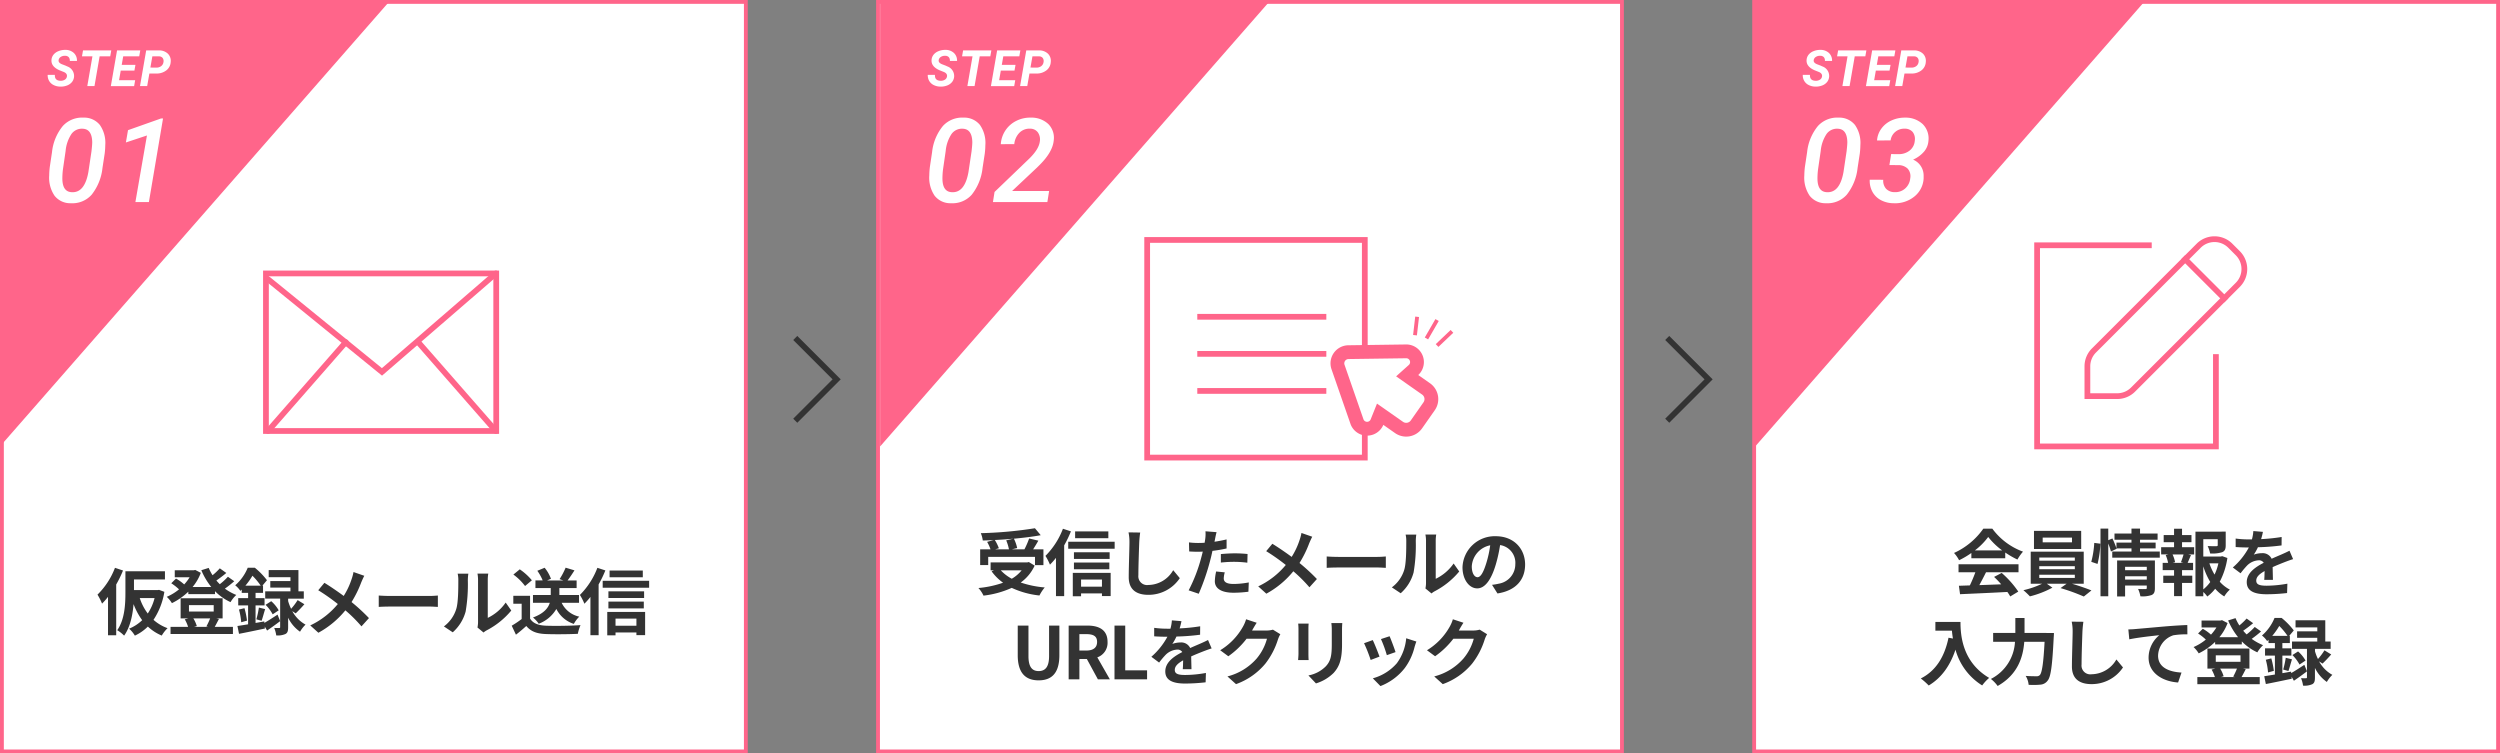 <svg xmlns="http://www.w3.org/2000/svg" width="652.289" height="196.559" viewBox="0 0 652.289 196.559">
  <rect x="0" y="0" width="652.289" height="196.559" fill="#808080" stroke="none"/>
  <g id="グループ_17047" data-name="グループ 17047" transform="translate(-634 -11648.949)">
    <g id="パス_59055" data-name="パス 59055" transform="translate(634 11648.949)" fill="#fff">
      <path d="M 194.603 196.059 L 0.5 196.059 L 0.5 0.5 L 194.603 0.5 L 194.603 196.059 Z" stroke="none"/>
      <path d="M 1 1 L 1 195.559 L 194.103 195.559 L 194.103 1 L 1 1 M 0 0 L 195.103 0 L 195.103 196.559 L 0 196.559 L 0 0 Z" stroke="none" fill="#ff658a"/>
    </g>
    <g id="パス_59056" data-name="パス 59056" transform="translate(1091.187 11648.949)" fill="#fff">
      <path d="M 194.603 196.059 L 0.5 196.059 L 0.5 0.5 L 194.603 0.5 L 194.603 196.059 Z" stroke="none"/>
      <path d="M 1 1 L 1 195.559 L 194.103 195.559 L 194.103 1 L 1 1 M 0 0 L 195.103 0 L 195.103 196.559 L 0 196.559 L 0 0 Z" stroke="none" fill="#ff658a"/>
    </g>
    <g id="パス_59057" data-name="パス 59057" transform="translate(862.59 11648.949)" fill="#fff">
      <path d="M 194.603 196.059 L 0.5 196.059 L 0.5 0.5 L 194.603 0.5 L 194.603 196.059 Z" stroke="none"/>
      <path d="M 1 1 L 1 195.559 L 194.103 195.559 L 194.103 1 L 1 1 M 0 0 L 195.103 0 L 195.103 196.559 L 0 196.559 L 0 0 Z" stroke="none" fill="#ff658a"/>
    </g>
    <path id="パス_59058" data-name="パス 59058" d="M51.236,0A51.236,51.236,0,1,1,0,51.236,51.236,51.236,0,0,1,51.236,0Z" transform="translate(682.195 11688.734)" fill="#fff"/>
    <path id="パス_59059" data-name="パス 59059" d="M51.688,0c28.546,0,51.688,22.489,51.688,50.232s-23.141,50.232-51.688,50.232S0,77.974,0,50.232,23.141,0,51.688,0Z" transform="translate(909.577 11689.717)" fill="#fff"/>
    <path id="パス_59060" data-name="パス 59060" d="M51.236,0A51.236,51.236,0,1,1,0,51.236,51.236,51.236,0,0,1,51.236,0Z" transform="translate(1138.102 11688.734)" fill="#fff"/>
    <path id="パス_59061" data-name="パス 59061" d="M0,0H101.919L0,116.479Z" transform="translate(634 11648.949)" fill="#ff658a"/>
    <path id="パス_59062" data-name="パス 59062" d="M0,0H101.919L0,116.479Z" transform="translate(863.637 11648.949)" fill="#ff658a"/>
    <path id="パス_59063" data-name="パス 59063" d="M0,0H101.919L0,116.479Z" transform="translate(1091.96 11648.949)" fill="#ff658a"/>
    <path id="パス_59064" data-name="パス 59064" d="M-5.961.469Q-5.827-.293-6.71-.7l-1.235-.493q-2.15-.96-2.041-2.643a2.427,2.427,0,0,1,.512-1.382,3.078,3.078,0,0,1,1.312-.944,4.644,4.644,0,0,1,1.824-.33,3.159,3.159,0,0,1,2.182.8A2.676,2.676,0,0,1-3.338-3.6H-5.206a1.333,1.333,0,0,0-.278-.985,1.254,1.254,0,0,0-.963-.365,1.941,1.941,0,0,0-1.113.291,1.194,1.194,0,0,0-.563.835q-.122.7.934,1.107l.845.32.486.224A2.644,2.644,0,0,1-4.093.45a2.531,2.531,0,0,1-.528,1.424,2.976,2.976,0,0,1-1.28.918,4.558,4.558,0,0,1-1.782.3,3.991,3.991,0,0,1-1.766-.416,2.743,2.743,0,0,1-1.177-1.12A2.9,2.9,0,0,1-10.978.021L-9.1.027q-.09,1.516,1.491,1.542a1.959,1.959,0,0,0,1.126-.3A1.171,1.171,0,0,0-5.961.469ZM5.341-4.8H2.577L1.233,2.958H-.642L.7-4.8H-2.03l.275-1.555H5.616ZM11.653-1.08H8.082l-.435,2.5h4.2l-.269,1.542H5.5L7.123-6.358h6.059L12.907-4.8H8.729l-.39,2.22h3.583Zm3.906.755-.576,3.282H13.108l1.619-9.316,3.263.006a3.264,3.264,0,0,1,2.374.838,2.6,2.6,0,0,1,.755,2.188,2.942,2.942,0,0,1-1.142,2.188,4.156,4.156,0,0,1-2.652.819Zm.262-1.555,1.561.013a1.974,1.974,0,0,0,1.254-.39,1.571,1.571,0,0,0,.6-1.056,1.348,1.348,0,0,0-.214-1.062A1.161,1.161,0,0,0,18.1-4.8L16.333-4.8Z" transform="translate(657.417 11668.455)" fill="#fff" stroke="rgba(0,0,0,0)" stroke-width="1"/>
    <path id="パス_59065" data-name="パス 59065" d="M-5.961.469Q-5.827-.293-6.71-.7l-1.235-.493q-2.15-.96-2.041-2.643a2.427,2.427,0,0,1,.512-1.382,3.078,3.078,0,0,1,1.312-.944,4.644,4.644,0,0,1,1.824-.33,3.159,3.159,0,0,1,2.182.8A2.676,2.676,0,0,1-3.338-3.6H-5.206a1.333,1.333,0,0,0-.278-.985,1.254,1.254,0,0,0-.963-.365,1.941,1.941,0,0,0-1.113.291,1.194,1.194,0,0,0-.563.835q-.122.7.934,1.107l.845.32.486.224A2.644,2.644,0,0,1-4.093.45a2.531,2.531,0,0,1-.528,1.424,2.976,2.976,0,0,1-1.28.918,4.558,4.558,0,0,1-1.782.3,3.991,3.991,0,0,1-1.766-.416,2.743,2.743,0,0,1-1.177-1.12A2.9,2.9,0,0,1-10.978.021L-9.1.027q-.09,1.516,1.491,1.542a1.959,1.959,0,0,0,1.126-.3A1.171,1.171,0,0,0-5.961.469ZM5.341-4.8H2.577L1.233,2.958H-.642L.7-4.8H-2.03l.275-1.555H5.616ZM11.653-1.08H8.082l-.435,2.5h4.2l-.269,1.542H5.5L7.123-6.358h6.059L12.907-4.8H8.729l-.39,2.22h3.583Zm3.906.755-.576,3.282H13.108l1.619-9.316,3.263.006a3.264,3.264,0,0,1,2.374.838,2.6,2.6,0,0,1,.755,2.188,2.942,2.942,0,0,1-1.142,2.188,4.156,4.156,0,0,1-2.652.819Zm.262-1.555,1.561.013a1.974,1.974,0,0,0,1.254-.39,1.571,1.571,0,0,0,.6-1.056,1.348,1.348,0,0,0-.214-1.062A1.161,1.161,0,0,0,18.1-4.8L16.333-4.8Z" transform="translate(887.045 11668.455)" fill="#fff" stroke="rgba(0,0,0,0)" stroke-width="1"/>
    <path id="パス_59066" data-name="パス 59066" d="M-5.961.469Q-5.827-.293-6.71-.7l-1.235-.493q-2.15-.96-2.041-2.643a2.427,2.427,0,0,1,.512-1.382,3.078,3.078,0,0,1,1.312-.944,4.644,4.644,0,0,1,1.824-.33,3.159,3.159,0,0,1,2.182.8A2.676,2.676,0,0,1-3.338-3.6H-5.206a1.333,1.333,0,0,0-.278-.985,1.254,1.254,0,0,0-.963-.365,1.941,1.941,0,0,0-1.113.291,1.194,1.194,0,0,0-.563.835q-.122.7.934,1.107l.845.32.486.224A2.644,2.644,0,0,1-4.093.45a2.531,2.531,0,0,1-.528,1.424,2.976,2.976,0,0,1-1.28.918,4.558,4.558,0,0,1-1.782.3,3.991,3.991,0,0,1-1.766-.416,2.743,2.743,0,0,1-1.177-1.12A2.9,2.9,0,0,1-10.978.021L-9.1.027q-.09,1.516,1.491,1.542a1.959,1.959,0,0,0,1.126-.3A1.171,1.171,0,0,0-5.961.469ZM5.341-4.8H2.577L1.233,2.958H-.642L.7-4.8H-2.03l.275-1.555H5.616ZM11.653-1.08H8.082l-.435,2.5h4.2l-.269,1.542H5.5L7.123-6.358h6.059L12.907-4.8H8.729l-.39,2.22h3.583Zm3.906.755-.576,3.282H13.108l1.619-9.316,3.263.006a3.264,3.264,0,0,1,2.374.838,2.6,2.6,0,0,1,.755,2.188,2.942,2.942,0,0,1-1.142,2.188,4.156,4.156,0,0,1-2.652.819Zm.262-1.555,1.561.013a1.974,1.974,0,0,0,1.254-.39,1.571,1.571,0,0,0,.6-1.056,1.348,1.348,0,0,0-.214-1.062A1.161,1.161,0,0,0,18.1-4.8L16.333-4.8Z" transform="translate(1115.351 11668.455)" fill="#fff" stroke="rgba(0,0,0,0)" stroke-width="1"/>
    <path id="パス_59067" data-name="パス 59067" d="M-5.305,7.2a5.2,5.2,0,0,1-4.27-1.948,8.338,8.338,0,0,1-1.4-5.293,20.593,20.593,0,0,1,.149-2.21l.582-3.882a12.858,12.858,0,0,1,2.822-6.823,6.81,6.81,0,0,1,5.4-2.18,5.248,5.248,0,0,1,4.262,1.911A8.148,8.148,0,0,1,3.652-7.968,20.252,20.252,0,0,1,3.5-5.758L2.921-1.981A13.509,13.509,0,0,1,.092,4.984,6.71,6.71,0,0,1-5.305,7.2ZM.054-6.34q.194-1.7.194-2.419-.075-3.374-2.463-3.479a3.35,3.35,0,0,0-2.926,1.329A9.544,9.544,0,0,0-6.694-6.445l-.687,4.733A19.439,19.439,0,0,0-7.545.721q0,3.494,2.448,3.6,3.374.194,4.345-5.27ZM15.035,6.9H11.512l3.016-17.378L9.034-8.655l.552-3.21,8.6-3.046h.537Z" transform="translate(657.814 11694.775)" fill="#fff" stroke="rgba(0,0,0,0)" stroke-width="1"/>
    <path id="パス_59068" data-name="パス 59068" d="M-5.305,7.2a5.2,5.2,0,0,1-4.27-1.948,8.338,8.338,0,0,1-1.4-5.293,20.593,20.593,0,0,1,.149-2.21l.582-3.882a12.858,12.858,0,0,1,2.822-6.823,6.81,6.81,0,0,1,5.4-2.18,5.248,5.248,0,0,1,4.262,1.911A8.148,8.148,0,0,1,3.652-7.968,20.252,20.252,0,0,1,3.5-5.758L2.921-1.981A13.509,13.509,0,0,1,.092,4.984,6.71,6.71,0,0,1-5.305,7.2ZM.054-6.34q.194-1.7.194-2.419-.075-3.374-2.463-3.479a3.35,3.35,0,0,0-2.926,1.329A9.544,9.544,0,0,0-6.694-6.445l-.687,4.733A19.439,19.439,0,0,0-7.545.721q0,3.494,2.448,3.6,3.374.194,4.345-5.27ZM19.828,6.9H5.63L6.048,4.26,15.08-4.415Q17.6-6.878,17.857-8.879a3.2,3.2,0,0,0-.478-2.366,2.451,2.451,0,0,0-2.015-1.008,3.66,3.66,0,0,0-2.792,1.038A4.858,4.858,0,0,0,11.2-8.222l-3.523.015a7.345,7.345,0,0,1,1.217-3.6,7.267,7.267,0,0,1,2.837-2.486,8.015,8.015,0,0,1,3.829-.844,6.417,6.417,0,0,1,4.486,1.642A5.053,5.053,0,0,1,21.5-9.252q-.254,3.046-3.658,6.435l-.926.911L10.631,4.006H20.29Z" transform="translate(887.443 11694.775)" fill="#fff" stroke="rgba(0,0,0,0)" stroke-width="1"/>
    <path id="パス_59069" data-name="パス 59069" d="M-5.305,7.2a5.2,5.2,0,0,1-4.27-1.948,8.338,8.338,0,0,1-1.4-5.293,20.593,20.593,0,0,1,.149-2.21l.582-3.882a12.858,12.858,0,0,1,2.822-6.823,6.81,6.81,0,0,1,5.4-2.18,5.248,5.248,0,0,1,4.262,1.911A8.148,8.148,0,0,1,3.652-7.968,20.252,20.252,0,0,1,3.5-5.758L2.921-1.981A13.509,13.509,0,0,1,.092,4.984,6.71,6.71,0,0,1-5.305,7.2ZM.054-6.34q.194-1.7.194-2.419-.075-3.374-2.463-3.479a3.35,3.35,0,0,0-2.926,1.329A9.544,9.544,0,0,0-6.694-6.445l-.687,4.733A19.439,19.439,0,0,0-7.545.721q0,3.494,2.448,3.6,3.374.194,4.345-5.27Zm11.622.717,1.926.015a4.484,4.484,0,0,0,2.911-.941,3.568,3.568,0,0,0,1.329-2.508,2.98,2.98,0,0,0-.537-2.322,2.642,2.642,0,0,0-2.09-.873,3.576,3.576,0,0,0-2.434.821,3.468,3.468,0,0,0-1.239,2.239L8-9.177a5.905,5.905,0,0,1,1.15-3.12A6.618,6.618,0,0,1,11.8-14.41a8.308,8.308,0,0,1,3.531-.724,6.5,6.5,0,0,1,4.591,1.695A5.277,5.277,0,0,1,21.41-9.058a4.841,4.841,0,0,1-1.1,2.74,8.027,8.027,0,0,1-2.9,2.142,4.517,4.517,0,0,1,2.747,4.15V.691a6.46,6.46,0,0,1-2.4,4.748,7.942,7.942,0,0,1-5.4,1.762,7.112,7.112,0,0,1-3.3-.784A5.389,5.389,0,0,1,6.817,4.252a5.978,5.978,0,0,1-.724-3.187l3.523.015a3.153,3.153,0,0,0,.709,2.307,2.962,2.962,0,0,0,2.247.918,3.8,3.8,0,0,0,2.769-.955A4,4,0,0,0,16.663.691a2.955,2.955,0,0,0-.679-2.523,3.471,3.471,0,0,0-2.471-.911l-2.284-.015Z" transform="translate(1115.749 11694.775)" fill="#fff" stroke="rgba(0,0,0,0)" stroke-width="1"/>
    <path id="パス_59070" data-name="パス 59070" d="M0,0H60.463V60.463H0Z" transform="translate(816.587 11777.844) rotate(-90)" fill="none"/>
    <path id="chevron-left" d="M10.269,20.537,0,10.269,10.269,0h0" transform="translate(852.294 11758.195) rotate(180)" fill="none" stroke="#333" stroke-linecap="square" stroke-width="1.5"/>
    <path id="パス_59071" data-name="パス 59071" d="M0,0H60.463V60.463H0Z" transform="translate(1044.094 11777.844) rotate(-90)" fill="none"/>
    <path id="chevron-left-2" data-name="chevron-left" d="M10.269,20.537,0,10.269,10.269,0h0" transform="translate(1079.801 11758.195) rotate(180)" fill="none" stroke="#333" stroke-linecap="square" stroke-width="1.5"/>
    <rect id="長方形_28848" data-name="長方形 28848" width="60.084" height="41.11" transform="translate(703.39 11720.293)" fill="none" stroke="#ff658a" stroke-linecap="square" stroke-width="1.5"/>
    <path id="パス_59072" data-name="パス 59072" d="M2,6.519l29.72,24.17L61.44,5" transform="translate(701.941 11715.293)" fill="none" stroke="#ff658a" stroke-linecap="round" stroke-width="1.5"/>
    <path id="パス_59073" data-name="パス 59073" d="M2,34.382,22.284,11.2" transform="translate(701.941 11727.02)" fill="none" stroke="#ff658a" stroke-linecap="round" stroke-width="1.5"/>
    <path id="パス_59074" data-name="パス 59074" d="M35.5,34.425,15.156,11.178" transform="translate(727.885 11726.977)" fill="none" stroke="#ff658a" stroke-linecap="round" stroke-width="1.5"/>
    <path id="パス_59075" data-name="パス 59075" d="M49.65,33.156V56.481H3V4H32.156" transform="translate(1162.513 11708.947)" fill="none" stroke="#ff658a" stroke-linecap="square" stroke-width="1.5"/>
    <path id="パス_59076" data-name="パス 59076" d="M36.542,5.161a5.831,5.831,0,0,1,8.246,0l1.958,1.958a5.831,5.831,0,0,1,0,8.247L19.413,42.7a5.831,5.831,0,0,1-4.123,1.708H7.5V36.618A5.831,5.831,0,0,1,9.208,32.5Z" transform="translate(1171.133 11707.9)" fill="none" stroke="#ff658a" stroke-linecap="square" stroke-width="1.5"/>
    <path id="パス_59077" data-name="パス 59077" d="M16.25,5.25l10.2,10.2" transform="translate(1187.895 11711.342)" fill="none" stroke="#ff658a" stroke-linecap="square" stroke-width="1.5"/>
    <rect id="長方形_28849" data-name="長方形 28849" width="56.784" height="56.784" transform="translate(933.314 11711.557)" fill="none" stroke="#ff658a" stroke-linecap="square" stroke-width="1.5"/>
    <path id="パス_59078" data-name="パス 59078" d="M11,7H43.168M11,16.673H43.168M11,26.345H43.168" transform="translate(936.142 11724.605)" fill="none" stroke="#ff658a" stroke-linecap="square" stroke-width="1.5"/>
    <g id="グループ_16847" data-name="グループ 16847" transform="translate(1001.532 11731.605)">
      <path id="パス_53755" data-name="パス 53755" d="M0,0,1.92,4.435" transform="translate(2.218 0) rotate(30)" fill="none" stroke="#ff658a" stroke-width="1"/>
      <line id="線_283" data-name="線 283" y2="5.544" transform="translate(7.425 0.848) rotate(30)" fill="none" stroke="#ff658a" stroke-width="1"/>
      <path id="パス_53756" data-name="パス 53756" d="M1.515,0,0,5.138" transform="translate(9.994 3.046) rotate(30)" fill="none" stroke="#ff658a" stroke-width="1"/>
    </g>
    <g id="グループ_16848" data-name="グループ 16848" transform="translate(974.265 11729.988)">
      <path id="パス_53763" data-name="パス 53763" d="M0,0H9.071V16.63l-7.583.8Z" transform="translate(11.919 12.2)" fill="#fff"/>
      <g id="矢印アイコン_左7" data-name="矢印アイコン　左7" transform="matrix(0.819, 0.574, -0.574, 0.819, 15.487, 0)">
        <path id="パス_53754" data-name="パス 53754" d="M25.1,5.562H21.348a4.6,4.6,0,0,0-7-4.827L14.27.787l-.076.055L1.955,9.676a4.717,4.717,0,0,0,0,7.645l12.242,8.838.076.055.079.051a4.6,4.6,0,0,0,7-4.826H25.1a5.057,5.057,0,0,0,5.051-5.051V10.613A5.057,5.057,0,0,0,25.1,5.562Zm1.455,10.825A1.455,1.455,0,0,1,25.1,17.842H16.815l1.011,4.325A1.007,1.007,0,0,1,16.3,23.242L4.06,14.407a1.12,1.12,0,0,1,0-1.815L16.3,3.758a1.007,1.007,0,0,1,1.527,1.075L16.815,9.159H25.1a1.454,1.454,0,0,1,1.455,1.454v5.774Z" transform="translate(0 0)" fill="#ff658a"/>
      </g>
    </g>
    <path id="パス_59079" data-name="パス 59079" d="M-44.968-10.973a19.472,19.472,0,0,1-4.562,7,15.233,15.233,0,0,1,1.192,2.347A18.338,18.338,0,0,0-46.785-3.4V6.63h2.139V-6.62a30.868,30.868,0,0,0,1.779-3.653ZM-34.634-3.08A13.093,13.093,0,0,1-36.413.951,13.793,13.793,0,0,1-38.5-3.08Zm1.174-2.139-.379.057h-6.17V-7.926h8.082v-2.139H-42.243v5.508c0,2.934-.151,7.06-2.139,9.861a8.611,8.611,0,0,1,1.8,1.42c1.59-2.2,2.233-5.394,2.461-8.234a17.414,17.414,0,0,0,2.252,4.2,10.8,10.8,0,0,1-3.407,2.215,7.743,7.743,0,0,1,1.5,1.817,11.893,11.893,0,0,0,3.388-2.366A12.013,12.013,0,0,0-32.76,6.705a8.864,8.864,0,0,1,1.514-1.931A11.118,11.118,0,0,1-34.918,2.6a18.5,18.5,0,0,0,2.839-7.306ZM-20.135,2.22a18.022,18.022,0,0,1-.984,2.1l.511.114h-3.729l.719-.208a7.705,7.705,0,0,0-.909-2.006Zm-5.527-3.464h6.454V.44h-6.454Zm7.079,3.464h1.7V-3.023H-27.839V2.22h2.063l-.984.246a9.057,9.057,0,0,1,.871,1.968H-30.47V6.289h16.278V4.434h-4.751c.322-.549.7-1.287,1.1-2.063ZM-15.5-8.645a16.6,16.6,0,0,1-2.12,1.95c-.3-.3-.606-.625-.89-.965.833-.568,1.779-1.287,2.593-1.968l-1.7-1.211a15.841,15.841,0,0,1-1.893,1.8,12.262,12.262,0,0,1-1-1.912l-1.931.606a18.279,18.279,0,0,0,2.593,4.372h-4.864a12.742,12.742,0,0,0,2.139-3.691l-1.457-.757-.379.095h-4.959v1.817h3.88a11.913,11.913,0,0,1-1.42,1.874A11.426,11.426,0,0,0-29.05-8.172l-1.23,1.23a13.186,13.186,0,0,1,2.025,1.59,13.188,13.188,0,0,1-3.2,1.95A8,8,0,0,1-30.11-1.755a16.64,16.64,0,0,0,4.278-2.991V-4.1h6.965v-.776A13.457,13.457,0,0,0-14.816-2.02a8.046,8.046,0,0,1,1.5-1.874,13.385,13.385,0,0,1-2.972-1.647,29.527,29.527,0,0,0,2.442-1.931Zm4.562,2.328A17.887,17.887,0,0,0-9.1-8.91,17.6,17.6,0,0,1-6.942-6.317Zm4.921,9.331-2.271.4V-1.169h2.347V-3.061H-8.286V-4.443h1.95V-6.317h-.17l1.192-1.42a18.81,18.81,0,0,0-3.161-3.256H-10.33A12.1,12.1,0,0,1-13.6-6.412a6.163,6.163,0,0,1,1.344,1.457c.114-.114.246-.227.36-.341v.852h1.666v1.382H-12.81v1.893h2.574v4.94c-1.041.17-1.987.322-2.782.435l.416,2.044c1.912-.36,4.41-.89,6.757-1.382L-5.9,4.321-5.277,5.4C-4.2,4.661-2.986,3.791-1.87,2.939l-.681-1.7c-1.23.814-2.48,1.609-3.426,2.158Zm8.2-2.1C2.843.289,3.7-.6,4.452-1.471L2.692-2.55A15.8,15.8,0,0,1,.988-.279,12.276,12.276,0,0,1,.212-2.3v-.625H4.3V-4.841H2.9v-5.546H-4.86v1.855H.818v1.022H-4.444v1.7H.818v.965H-5.769v1.912h3.9v7.42c0,.189-.057.246-.265.246-.189,0-.757.019-1.287-.019a7.686,7.686,0,0,1,.53,1.95,4.978,4.978,0,0,0,2.385-.36c.587-.3.719-.833.719-1.779V2.049A9.529,9.529,0,0,0,3.317,5.7,8.36,8.36,0,0,1,4.755,3.847,8.727,8.727,0,0,1,1.291.327Zm-14.8-1a17.225,17.225,0,0,1,.587,3.312l1.514-.416a21.62,21.62,0,0,0-.662-3.256Zm5.905,2.934c.284-.776.587-1.987.927-3.047L-7.416-.6a23.208,23.208,0,0,1-.662,3.066ZM-5.674-1.32A10.823,10.823,0,0,1-3.819,1.16L-2.248.119A9.244,9.244,0,0,0-4.2-2.266ZM20.087-8.891l-2.82-.984a11.8,11.8,0,0,1-.454,1.741,19.628,19.628,0,0,1-2.1,4.5c-1.533-1.136-3.521-2.5-5.035-3.426L8.067-5.124a52.04,52.04,0,0,1,5.111,3.6A20.829,20.829,0,0,1,5.985,4.056l2.12,1.912A23.662,23.662,0,0,0,15.147.119a38.112,38.112,0,0,1,4.2,4.183L21.3,2.144a49.562,49.562,0,0,0-4.543-4.183,28.586,28.586,0,0,0,2.536-5.148C19.481-7.623,19.841-8.456,20.087-8.891Zm3.767,5.148V-.771c.7-.057,1.968-.095,3.047-.095H37.065c.795,0,1.76.076,2.215.095V-3.743c-.492.038-1.325.114-2.215.114H26.9C25.916-3.629,24.535-3.686,23.853-3.743ZM49.614,4.6,51.2,5.911a4.044,4.044,0,0,1,.814-.568A20.841,20.841,0,0,0,58.435.175L56.977-1.907A11.986,11.986,0,0,1,52.3,2.087v-9.9a9.612,9.612,0,0,1,.132-1.647h-2.82a8.391,8.391,0,0,1,.151,1.628V3.2A7.2,7.2,0,0,1,49.614,4.6Zm-8.764-.284L43.16,5.854A11.1,11.1,0,0,0,46.529.421,41.763,41.763,0,0,0,47.1-7.718a12.467,12.467,0,0,1,.132-1.722H44.447a7.183,7.183,0,0,1,.17,1.741c0,2.29-.019,5.868-.549,7.5A8.929,8.929,0,0,1,40.851,4.321ZM76.113-1.85V-3.875H70.984V-5.692h4.5V-7.68H73.123c.549-.719,1.192-1.666,1.8-2.631l-2.309-.7A18.8,18.8,0,0,1,71.041-8.02l.965.341H67.785l1-.435a9.794,9.794,0,0,0-1.647-2.877L65.23-10.2a12.465,12.465,0,0,1,1.4,2.517H64.738v1.987h3.994v1.817H64.094V-1.85h4.391C68.069-.487,66.971.932,64.094,1.992a7.079,7.079,0,0,1,1.5,1.628,8.964,8.964,0,0,0,4.6-3.861,7.749,7.749,0,0,0,4.562,3.9,8.257,8.257,0,0,1,1.42-1.893,6.613,6.613,0,0,1-4.6-3.615ZM63.81-7.718a15.157,15.157,0,0,0-3.161-2.858L58.983-9.213a14.323,14.323,0,0,1,3.047,2.991Zm-.473,4.051H58.965V-1.6h2.177V2.39a24.858,24.858,0,0,1-2.593,1.741l1.1,2.347c1.041-.795,1.874-1.533,2.707-2.271,1.23,1.476,2.782,2.006,5.111,2.1,2.252.095,6.057.057,8.328-.057a11.788,11.788,0,0,1,.7-2.271c-2.517.189-6.776.246-8.991.151-1.968-.076-3.388-.587-4.164-1.855Zm29.414-6.606H84.082v1.76h8.669Zm-11.849-.7A20.138,20.138,0,0,1,76.34-3.894,14.581,14.581,0,0,1,77.514-1.6a18.437,18.437,0,0,0,1.571-1.779V6.611h2.139V-6.639a30.7,30.7,0,0,0,1.76-3.653ZM91.085,2.276V4.131H85.634V2.276ZM83.476,6.649h2.158V5.892h5.451v.7h2.271V.535h-9.88Zm.3-7.041h9.237v-1.76H83.779Zm9.313-4.448H83.779V-3.1h9.313ZM82.284-7.585v1.817H94.4V-7.585Z" transform="translate(708.966 11808.074)" fill="#333" stroke="rgba(0,0,0,0)" stroke-width="1"/>
    <path id="パス_59080" data-name="パス 59080" d="M-22.67-5.333a17.2,17.2,0,0,0,3.464-3.5,18.421,18.421,0,0,0,3.634,3.5ZM-23.6-3.27h8.839v-1.5a22.872,22.872,0,0,0,3.18,1.836,11.667,11.667,0,0,1,1.457-2.063,17.314,17.314,0,0,1-8.006-6h-2.347a18.8,18.8,0,0,1-7.647,6.341A8.793,8.793,0,0,1-26.8-2.758a21.854,21.854,0,0,0,3.2-1.893ZM-26.948.384h4.391A36.348,36.348,0,0,1-23.995,3.81l-2.858.095.3,2.2c3.218-.151,7.893-.341,12.341-.587a10.033,10.033,0,0,1,.757,1.174l2.1-1.268A25.456,25.456,0,0,0-15.685.554l-1.987,1.041a22.56,22.56,0,0,1,1.855,1.931c-1.931.076-3.88.151-5.7.208.568-1.06,1.192-2.233,1.741-3.35h8.48V-1.7H-26.948Zm29.6-7.817H-4.991v-1.23H2.656Zm2.4-2.991H-7.263v4.732H5.06ZM-5.881,1.027H3.394V1.86H-5.881Zm0-2.233H3.394v.795H-5.881Zm0-2.252H3.394v.814H-5.881Zm11.6,6.833V-4.992H-8.114V3.374h2.972a23.107,23.107,0,0,1-4.883,1.685,19.8,19.8,0,0,1,1.7,1.609A25.22,25.22,0,0,0-2.455,4.4L-3.912,3.374H1.255L-.335,4.51a50.38,50.38,0,0,1,6.076,2.2l1.987-1.59C6.422,4.586,4.435,3.9,2.656,3.374Zm3.6-5.167a25.553,25.553,0,0,0,.738-5.281l-1.59-.208a24.751,24.751,0,0,1-.776,4.94ZM16.511,2.3V1.425H22.17V2.3Zm5.659-3.35v.89H16.511v-.89ZM24.29-2.7H14.429V6.687h2.082V3.847H22.17v.625c0,.227-.095.3-.36.3-.246,0-1.136.019-1.912-.038A7.46,7.46,0,0,1,20.5,6.649a7.244,7.244,0,0,0,2.915-.322c.681-.3.871-.833.871-1.817ZM20.41-5.03v-.814h4.069V-7.358H20.41v-.757h4.581V-9.724H20.41v-1.287H18.177v1.287H13.747v1.609h4.429v.757H14.258v1.5A22.58,22.58,0,0,0,13.2-8.437l-1.079.454v-3.028H10.094V6.649H12.12V-7.112a15.825,15.825,0,0,1,.7,2.082L14.3-5.749l-.038-.095h3.918v.814H13.161v1.609h12.4V-5.03ZM31.691-2.077H28.946l.606-.17a8.089,8.089,0,0,0-.662-2.025h2.877a19.53,19.53,0,0,1-.681,2.025Zm-.322-5.394H33.83V-9.326H31.369v-1.647H29.287v1.647H26.58v1.855h2.707v1.306H25.918v1.893h1.874l-.681.17a10.784,10.784,0,0,1,.625,2.025h-1.42V-.184h2.972V1.273h-2.82V3.166h2.82V6.611h2.082V3.166h2.669V1.273H31.369V-.184h2.877V-2.077h-1.42c.265-.568.549-1.306.871-2.006l-.738-.189H34.53V-6.165H31.369Zm5.546,6.3A18.721,18.721,0,0,0,38.732,2.92a9.807,9.807,0,0,1-1.817,1.931Zm3.937-.776a13.752,13.752,0,0,1-1,2.934,14.243,14.243,0,0,1-1.344-2.934Zm1-1.874-.379.095H36.915V-8.248h3.767V-6.7c0,.208-.095.265-.379.284-.284,0-1.325,0-2.252-.038a7.722,7.722,0,0,1,.644,1.931,8.773,8.773,0,0,0,3.123-.322c.738-.3.946-.852.946-1.817v-3.558H34.871V6.649h2.044V5.532a6.531,6.531,0,0,1,1.041,1.174A10.449,10.449,0,0,0,40.019,4.68a9.945,9.945,0,0,0,2.366,2.006,7.785,7.785,0,0,1,1.457-1.779,9.131,9.131,0,0,1-2.631-2.063A19.334,19.334,0,0,0,43.2-3.345Zm10.619-6.341-2.5-.208A10.523,10.523,0,0,1,49.6-8.191h-.909a24.628,24.628,0,0,1-3.331-.227V-6.2c1.041.076,2.423.114,3.2.114H48.8A18.575,18.575,0,0,1,44.619-.866L46.644.649A21.794,21.794,0,0,1,48.4-1.434,4.61,4.61,0,0,1,51.357-2.74a1.456,1.456,0,0,1,1.325.644C50.524-.979,48.253.535,48.253,2.958c0,2.442,2.2,3.161,5.167,3.161A47.349,47.349,0,0,0,58.777,5.8l.076-2.442a30.964,30.964,0,0,1-5.376.53c-1.855,0-2.745-.284-2.745-1.325,0-.946.757-1.685,2.177-2.5-.019.833-.038,1.741-.095,2.309h2.271C55.067,1.5,55.029.1,55.01-.96c1.155-.53,2.233-.946,3.085-1.287.644-.246,1.647-.625,2.252-.795l-.946-2.2c-.7.36-1.363.662-2.1.984-.776.341-1.571.662-2.555,1.117a2.563,2.563,0,0,0-2.517-1.457,6.414,6.414,0,0,0-2.139.379,13.215,13.215,0,0,0,1.079-1.931,56.384,56.384,0,0,0,6.17-.473l.019-2.2A47.919,47.919,0,0,1,52-8.266,18.109,18.109,0,0,0,52.474-10.159Zm-85.459,23.5v2.29h4.316c.057.644.132,1.325.265,2.044l-1.155-.208C-30.6,22.449-32.853,26.1-36.79,28.09a17.978,17.978,0,0,1,2.063,1.836c3.293-1.968,5.565-5.111,6.984-9.35a15.993,15.993,0,0,0,6.965,9.331,12.118,12.118,0,0,1,1.817-1.968c-6.965-4.107-7.477-11.016-7.477-14.593Zm23.262,2.877v-3.9h-2.4v3.9h-5.792v2.309h5.7a11.542,11.542,0,0,1-6.284,9.691,8.978,8.978,0,0,1,1.76,1.836c5.319-3.01,6.644-7.609,6.947-11.527h5.3c-.3,5.622-.681,8.1-1.249,8.688a1.118,1.118,0,0,1-.89.3c-.492,0-1.609,0-2.8-.095a5.229,5.229,0,0,1,.776,2.328,19.25,19.25,0,0,0,3.028-.038A2.551,2.551,0,0,0-3.7,28.657c.833-.984,1.211-3.823,1.59-11.357.038-.3.057-1.079.057-1.079Zm15.35-2.915L2.58,13.269a12.072,12.072,0,0,1,.246,2.555c0,1.628-.189,6.606-.189,9.142,0,3.237,2.006,4.6,5.111,4.6a9.8,9.8,0,0,0,8.215-4.353L14.24,23.131a7.572,7.572,0,0,1-6.473,3.861,2.288,2.288,0,0,1-2.612-2.536c0-2.347.151-6.587.227-8.631C5.419,15.067,5.514,14.1,5.627,13.307Zm11.735,1.987.246,2.593c2.2-.473,6.057-.89,7.836-1.079a7.623,7.623,0,0,0-2.8,5.849c0,4.088,3.748,6.227,7.7,6.492l.89-2.593c-3.2-.17-6.114-1.306-6.114-4.41a5.757,5.757,0,0,1,3.994-5.319,21.419,21.419,0,0,1,3.653-.246l-.019-2.423c-1.325.038-3.407.17-5.357.322-3.464.3-6.587.587-8.158.719C18.858,15.238,18.12,15.275,17.363,15.294ZM45.7,25.515a18.023,18.023,0,0,1-.984,2.1l.511.114H41.5l.719-.208a7.705,7.705,0,0,0-.909-2.006Zm-5.527-3.464h6.454v1.685H40.171Zm7.079,3.464h1.7V20.272H37.994v5.243h2.063l-.984.246a9.056,9.056,0,0,1,.871,1.968H35.363v1.855H51.641V27.73H46.89c.322-.549.7-1.287,1.1-2.063Zm3.085-10.865a16.6,16.6,0,0,1-2.12,1.95c-.3-.3-.606-.625-.89-.965.833-.568,1.779-1.287,2.593-1.968l-1.7-1.211a15.841,15.841,0,0,1-1.893,1.8,12.263,12.263,0,0,1-1-1.912l-1.931.606a18.279,18.279,0,0,0,2.593,4.372H41.117a12.741,12.741,0,0,0,2.139-3.691L41.8,12.872l-.379.095H36.461v1.817h3.88a11.913,11.913,0,0,1-1.42,1.874,11.426,11.426,0,0,0-2.139-1.533l-1.23,1.23a13.186,13.186,0,0,1,2.025,1.59,13.188,13.188,0,0,1-3.2,1.95,8,8,0,0,1,1.344,1.647A16.64,16.64,0,0,0,40,18.55v.644h6.965v-.776a13.457,13.457,0,0,0,4.051,2.858,8.046,8.046,0,0,1,1.5-1.874,13.385,13.385,0,0,1-2.972-1.647,29.528,29.528,0,0,0,2.442-1.931ZM54.9,16.979a17.887,17.887,0,0,0,1.836-2.593,17.6,17.6,0,0,1,2.158,2.593Zm4.921,9.331-2.271.4V22.127h2.347V20.235H57.546V18.853H59.5V16.979h-.17l1.192-1.42A18.81,18.81,0,0,0,57.357,12.3H55.5a12.1,12.1,0,0,1-3.275,4.581,6.163,6.163,0,0,1,1.344,1.457c.114-.114.246-.227.36-.341v.852H55.6v1.382H53.023v1.893H55.6v4.94c-1.041.17-1.987.322-2.782.435l.416,2.044c1.912-.36,4.41-.89,6.757-1.382l-.057-.549.625,1.079c1.079-.738,2.29-1.609,3.407-2.461l-.681-1.7c-1.23.814-2.48,1.609-3.426,2.158Zm8.2-2.1c.662-.625,1.514-1.514,2.271-2.385l-1.76-1.079a15.8,15.8,0,0,1-1.7,2.271,12.277,12.277,0,0,1-.776-2.025v-.625h4.088V18.455h-1.4V12.909h-7.76v1.855h5.678v1.022H61.389v1.7h5.262v.965H60.064v1.912h3.9v7.42c0,.189-.057.246-.265.246-.189,0-.757.019-1.287-.019a7.685,7.685,0,0,1,.53,1.95,4.979,4.979,0,0,0,2.385-.36c.587-.3.719-.833.719-1.779v-2.48A9.529,9.529,0,0,0,69.149,29a8.36,8.36,0,0,1,1.439-1.855,8.727,8.727,0,0,1-3.464-3.521Zm-14.8-1a17.225,17.225,0,0,1,.587,3.312l1.514-.416a21.619,21.619,0,0,0-.662-3.256Zm5.905,2.934c.284-.776.587-1.987.927-3.047l-1.628-.4a23.208,23.208,0,0,1-.662,3.066Zm1.041-4.164a10.823,10.823,0,0,1,1.855,2.48l1.571-1.041a9.244,9.244,0,0,0-1.95-2.385Z" transform="translate(1171.959 11797.881)" fill="#333" stroke="rgba(0,0,0,0)" stroke-width="1"/>
    <path id="パス_59081" data-name="パス 59081" d="M-41.943-7.915a11.37,11.37,0,0,1,.719,2.347h-3.615l.984-.284a10.75,10.75,0,0,0-1.06-2.158c1.609-.076,3.256-.189,4.846-.341Zm-4.694,4.3h12.208v2.158h2.2V-5.568H-34.92c.435-.7.927-1.476,1.363-2.271l-2.4-.568a21.47,21.47,0,0,1-1.23,2.839h-3.293l1.4-.341a9.917,9.917,0,0,0-.852-2.442c2.517-.227,4.959-.53,7-.909l-1.514-1.817a105.957,105.957,0,0,1-14.12,1.287,7.123,7.123,0,0,1,.511,1.912c.909-.019,1.874-.057,2.82-.114l-1.685.473a11.8,11.8,0,0,1,.89,1.95h-2.707v4.107h2.1ZM-37.911-.1a9.372,9.372,0,0,1-2.574,2.2A11.014,11.014,0,0,1-43.362-.1Zm1.874-2.158-.416.095h-9.559V-.1h.89l-.625.265a12.735,12.735,0,0,0,2.991,2.972,26.431,26.431,0,0,1-6.435,1.382,7.75,7.75,0,0,1,1.325,1.987A24.81,24.81,0,0,0-40.5,4.483a22.834,22.834,0,0,0,7.23,1.987,10.882,10.882,0,0,1,1.382-2.1,25.8,25.8,0,0,1-6.265-1.287,11.12,11.12,0,0,0,3.634-4.41Zm20.745-7.988h-8.669v1.76h8.669Zm-11.849-.7A20.138,20.138,0,0,1-31.7-3.864a14.581,14.581,0,0,1,1.174,2.29,18.437,18.437,0,0,0,1.571-1.779V6.64h2.139V-6.609a30.7,30.7,0,0,0,1.76-3.653Zm10.183,13.25V4.161h-5.451V2.306Zm-7.609,4.372h2.158V5.921h5.451v.7h2.271V.565h-9.88Zm.3-7.041h9.237v-1.76h-9.237Zm9.313-4.448h-9.313V-3.07h9.313ZM-25.759-7.555v1.817h12.114V-7.555Zm18.776-2.4L-10.03-10a12.072,12.072,0,0,1,.246,2.555c0,1.628-.189,6.606-.189,9.142,0,3.237,2.006,4.6,5.111,4.6A9.8,9.8,0,0,0,3.352,1.946L1.629-.136A7.572,7.572,0,0,1-4.844,3.726,2.288,2.288,0,0,1-7.456,1.189c0-2.347.151-6.587.227-8.631C-7.191-8.2-7.1-9.164-6.983-9.959ZM15.087.432,12.835.205a13.236,13.236,0,0,0-.341,2.536c0,1.912,1.722,3.01,4.9,3.01a30.384,30.384,0,0,0,3.861-.265l.095-2.423a22.213,22.213,0,0,1-3.937.4c-2.025,0-2.593-.625-2.593-1.457A6.485,6.485,0,0,1,15.087.432ZM12.948-10.054l-2.9-.227A9.7,9.7,0,0,1,10-8.369q-.057.454-.17,1.079-.88.057-1.7.057a18.731,18.731,0,0,1-2.385-.151l.057,2.366c.662.038,1.382.076,2.29.076.4,0,.814-.019,1.249-.038-.114.549-.265,1.079-.4,1.59A40.981,40.981,0,0,1,5.661,5.126l2.631.89A58.817,58.817,0,0,0,11.3-2.748c.208-.776.4-1.609.568-2.423A34.845,34.845,0,0,0,15.56-5.8V-8.161c-1.041.246-2.1.454-3.161.606.057-.265.114-.511.151-.719C12.626-8.691,12.8-9.543,12.948-10.054Zm1.117,5.716v2.215a32.521,32.521,0,0,1,3.653-.189,27.748,27.748,0,0,1,3.256.227l.057-2.271a33.285,33.285,0,0,0-3.331-.17C16.488-4.527,15.125-4.432,14.065-4.338ZM37.914-8.861l-2.82-.984A11.8,11.8,0,0,1,34.64-8.1a19.628,19.628,0,0,1-2.1,4.5C31.005-4.735,29.018-6.1,27.5-7.025L25.895-5.095a52.04,52.04,0,0,1,5.111,3.6,20.829,20.829,0,0,1-7.193,5.584L25.933,6A23.662,23.662,0,0,0,32.974.148a38.113,38.113,0,0,1,4.2,4.183l1.95-2.158A49.562,49.562,0,0,0,34.583-2.01a28.586,28.586,0,0,0,2.536-5.148C37.308-7.593,37.668-8.426,37.914-8.861Zm3.767,5.148V-.741c.7-.057,1.968-.095,3.047-.095H54.892c.795,0,1.76.076,2.215.095V-3.713c-.492.038-1.325.114-2.215.114H44.728C43.744-3.6,42.362-3.656,41.681-3.713ZM67.441,4.634l1.59,1.306a4.044,4.044,0,0,1,.814-.568A20.841,20.841,0,0,0,76.262.205L74.8-1.877a11.986,11.986,0,0,1-4.675,3.994v-9.9a9.611,9.611,0,0,1,.132-1.647h-2.82A8.391,8.391,0,0,1,67.593-7.8V3.233A7.2,7.2,0,0,1,67.441,4.634ZM58.678,4.35l2.309,1.533A11.1,11.1,0,0,0,64.356.451a41.762,41.762,0,0,0,.568-8.139,12.467,12.467,0,0,1,.132-1.722H62.274a7.183,7.183,0,0,1,.17,1.741c0,2.29-.019,5.868-.549,7.5A8.929,8.929,0,0,1,58.678,4.35Zm34.77-5.962c0-4.126-2.953-7.382-7.647-7.382a8.41,8.41,0,0,0-8.688,8.1c0,3.2,1.741,5.508,3.842,5.508,2.063,0,3.691-2.347,4.827-6.17a38.28,38.28,0,0,0,1.136-5.129,4.679,4.679,0,0,1,3.975,5,5.137,5.137,0,0,1-4.316,5.073,14.558,14.558,0,0,1-1.76.3l1.42,2.252C91.007,5.2,93.448,2.382,93.448-1.612Zm-13.912.473a5.958,5.958,0,0,1,4.808-5.489,28.411,28.411,0,0,1-1,4.581C82.565.508,81.827,1.7,81.032,1.7,80.294,1.7,79.536.773,79.536-1.139ZM-33.482,28.611c3.426,0,5.413-1.912,5.413-6.568V14.321h-2.688v7.969c0,2.915-1.06,3.9-2.726,3.9-1.628,0-2.65-.984-2.65-3.9V14.321h-2.8v7.723C-38.933,26.7-36.889,28.611-33.482,28.611Zm7.836-.265h2.8v-5.3h1.95l2.877,5.3h3.123l-3.275-5.735A4.01,4.01,0,0,0-15.5,18.58c0-3.218-2.328-4.259-5.262-4.259h-4.883Zm2.8-7.514V16.554h1.817c1.8,0,2.8.511,2.8,2.025,0,1.5-1,2.252-2.8,2.252Zm9.161,7.514h8.5V26h-5.7V14.321h-2.8Zm17.47-15.18-2.5-.208A10.523,10.523,0,0,1,.91,15.135H0a24.628,24.628,0,0,1-3.331-.227v2.215c1.041.076,2.423.114,3.2.114H.115A18.576,18.576,0,0,1-4.068,22.46l2.025,1.514a21.793,21.793,0,0,1,1.76-2.082A4.61,4.61,0,0,1,2.67,20.586,1.456,1.456,0,0,1,4,21.229C1.838,22.346-.434,23.86-.434,26.283c0,2.442,2.2,3.161,5.167,3.161a47.349,47.349,0,0,0,5.357-.322l.076-2.442a30.964,30.964,0,0,1-5.376.53c-1.855,0-2.745-.284-2.745-1.325,0-.946.757-1.685,2.177-2.5-.019.833-.038,1.741-.095,2.309H6.4c-.019-.871-.057-2.271-.076-3.331,1.155-.53,2.233-.946,3.085-1.287.644-.246,1.647-.625,2.252-.795l-.946-2.2c-.7.36-1.363.662-2.1.984-.776.341-1.571.662-2.555,1.117a2.563,2.563,0,0,0-2.517-1.457A6.414,6.414,0,0,0,1.4,19.11a13.215,13.215,0,0,0,1.079-1.931,56.384,56.384,0,0,0,6.17-.473l.019-2.2a47.919,47.919,0,0,1-5.357.549A18.109,18.109,0,0,0,3.787,13.166Zm19.628.416-2.763-.909a9.106,9.106,0,0,1-.852,1.987,16.666,16.666,0,0,1-5.905,6.095l2.12,1.571a21.575,21.575,0,0,0,4.77-4.581H26.1a13.455,13.455,0,0,1-2.688,5.167,15.085,15.085,0,0,1-7.628,4.675L18.021,29.6a17.674,17.674,0,0,0,7.647-5.338,19.749,19.749,0,0,0,3.293-6.322,7.578,7.578,0,0,1,.625-1.363l-1.931-1.192a6.069,6.069,0,0,1-1.647.227H22.2c.019-.038.038-.057.057-.095C22.488,15.1,22.98,14.245,23.415,13.583Zm22.335.076H42.892a13.353,13.353,0,0,1,.114,1.893v3.6c0,2.953-.246,4.372-1.552,5.792a8.563,8.563,0,0,1-4.543,2.385l1.968,2.082a11.145,11.145,0,0,0,4.6-2.726c1.4-1.552,2.2-3.312,2.2-7.382V15.551C45.674,14.794,45.712,14.188,45.75,13.658Zm-8.783.151H34.242a13.439,13.439,0,0,1,.076,1.457v6.379c0,.568-.076,1.306-.095,1.666h2.745c-.038-.435-.057-1.174-.057-1.647v-6.4C36.911,14.662,36.93,14.245,36.968,13.81ZM58.091,17.1l-2.252.738a31.526,31.526,0,0,1,1.533,4.2l2.271-.795C59.378,20.378,58.451,17.917,58.091,17.1Zm6.984,1.382-2.65-.852A12.945,12.945,0,0,1,60,24.125a12.736,12.736,0,0,1-6.284,3.956l1.987,2.025a14.781,14.781,0,0,0,6.341-4.694,15.262,15.262,0,0,0,2.574-5.546C64.735,19.488,64.848,19.091,65.076,18.485ZM53.7,18.106l-2.271.814a38.232,38.232,0,0,1,1.722,4.372l2.309-.871C55.082,21.362,54.173,19.072,53.7,18.106Zm23.66-4.524L74.6,12.674a9.107,9.107,0,0,1-.852,1.987,16.666,16.666,0,0,1-5.905,6.095l2.12,1.571a21.575,21.575,0,0,0,4.77-4.581h5.319a13.455,13.455,0,0,1-2.688,5.167,15.085,15.085,0,0,1-7.628,4.675L71.965,29.6a17.674,17.674,0,0,0,7.647-5.338,19.749,19.749,0,0,0,3.293-6.322,7.578,7.578,0,0,1,.625-1.363L81.6,15.381a6.069,6.069,0,0,1-1.647.227h-3.8c.019-.038.038-.057.057-.095C76.432,15.1,76.924,14.245,77.36,13.583Z" transform="translate(938.476 11797.852)" fill="#333" stroke="rgba(0,0,0,0)" stroke-width="1"/>
  </g>
</svg>
